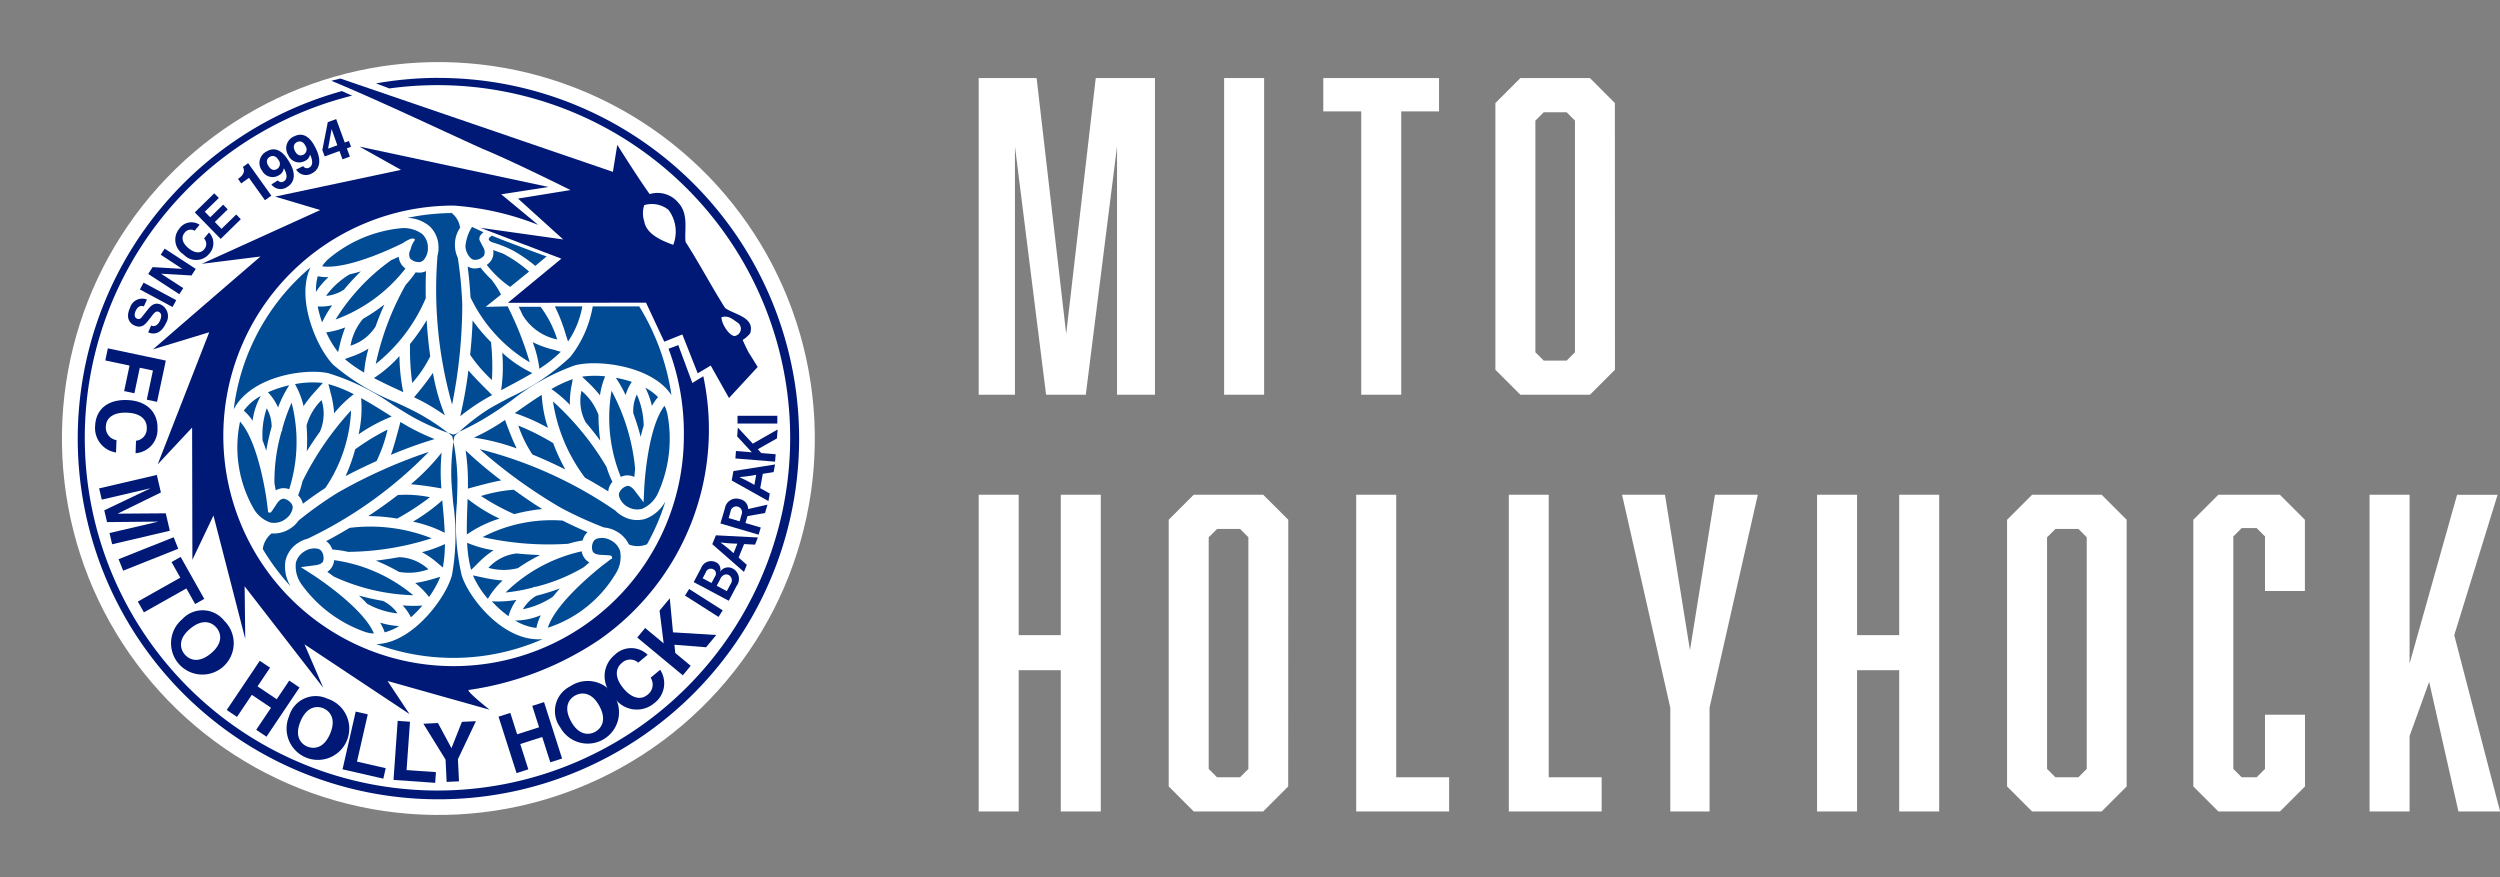 <svg xmlns="http://www.w3.org/2000/svg" width="113.996" height="40" viewBox="0 0 113.996 40">
  <rect x="0" y="0" width="113.996" height="40" fill="#808080" stroke="none"/>
  <g id="logo_header_sp" transform="translate(-17.859 -9)">
    <g id="组_15" data-name="组 15" transform="translate(17.859 9)">
      <ellipse id="椭圆_1" data-name="椭圆 1" cx="17.173" cy="17.173" rx="17.173" ry="17.173" transform="matrix(0.983, -0.181, 0.181, 0.983, 0, 6.223)" fill="#fff"/>
      <g id="组_14" data-name="组 14" transform="translate(0.402 0.402)">
        <ellipse id="椭圆_2" data-name="椭圆 2" cx="16.311" cy="16.311" rx="16.311" ry="16.311" transform="translate(0 7.432) rotate(-13.168)" fill="#fff"/>
        <g id="组_13" data-name="组 13" transform="translate(3.148 3.148)">
          <g id="组_2" data-name="组 2" transform="translate(7.11 6.138)">
            <path id="路径_1" data-name="路径 1" d="M125.37,279.7c.061.126.121.249.179.378a2.4,2.4,0,0,0,1.576,1.112,4.878,4.878,0,0,0-.76-1.49Z" transform="translate(-112.377 -275.399)" fill="#004b93"/>
            <path id="路径_2" data-name="路径 2" d="M117.361,274.567l.7-.561a4.141,4.141,0,0,0-.442-.691,4.433,4.433,0,0,1-.493-.538,1.119,1.119,0,0,1-.245.04.609.609,0,0,1-.341-.094c.046.353.1.861.13,1.41a6.893,6.893,0,0,0,2.7,2.961,14.7,14.7,0,0,0-1.007-2.549Z" transform="translate(-105.876 -270.263)" fill="#004b93"/>
            <path id="路径_3" data-name="路径 3" d="M120.9,271.572l.865-.7a6.215,6.215,0,0,0-1.192-.821c-.175-.06-.327-.116-.448-.162a.657.657,0,0,1-.072.451.691.691,0,0,1-.22.225A4.83,4.83,0,0,0,120.9,271.572Z" transform="translate(-108.299 -268.177)" fill="#004b93"/>
            <path id="路径_4" data-name="路径 4" d="M120.341,267.413c-.229.137-.159.236.025.307a5.087,5.087,0,0,1,.989.4,6.939,6.939,0,0,1,.964.671l.515-.431C122.757,268.34,120.81,267.615,120.341,267.413Z" transform="translate(-108.569 -266.355)" fill="#004b93"/>
            <path id="路径_5" data-name="路径 5" d="M118.815,326.341a6.137,6.137,0,0,1-.941-.145l-.249-.052-.163-.034a4.264,4.264,0,0,0,.679,1.067l.1-.16A3.676,3.676,0,0,1,118.815,326.341Z" transform="translate(-106.556 -309.56)" fill="#004b93"/>
            <path id="路径_6" data-name="路径 6" d="M124.752,333.23a2.369,2.369,0,0,0,.97.337,2.167,2.167,0,0,1,.2-.579A3.123,3.123,0,0,1,124.752,333.23Z" transform="translate(-111.922 -314.622)" fill="#004b93"/>
            <path id="路径_7" data-name="路径 7" d="M121.844,330.338a5.234,5.234,0,0,1-1.011.07l-.113-.006a5.1,5.1,0,0,0,.758.677l.039-.117A2.363,2.363,0,0,1,121.844,330.338Z" transform="translate(-108.954 -312.672)" fill="#004b93"/>
            <path id="路径_8" data-name="路径 8" d="M116.888,321.461l.013-.013a4.394,4.394,0,0,1,.761-.639,5.1,5.1,0,0,1-1.157-.322l-.046-.022a5.775,5.775,0,0,0,.181,1.238l.126-.122Z" transform="translate(-105.818 -305.405)" fill="#004b93"/>
            <path id="路径_9" data-name="路径 9" d="M99.223,296.317l-.191-.12c-.369-.232-.783-.492-1.2-.722,0,.009,0,.016,0,.016a5.388,5.388,0,0,1-.118,1.636A7.387,7.387,0,0,1,99.223,296.317Z" transform="translate(-92.023 -287.01)" fill="#004b93"/>
            <path id="路径_10" data-name="路径 10" d="M133.233,319.724a.8.8,0,0,0-.577-.064.288.288,0,0,0-.172.121.547.547,0,0,0-.042.467c.054.094.181.147.376.156.488.024.488.024.5.1l.01.074-.057.019-.317.241c-.022.017-2.174,1.663-2.559,2.889a5.628,5.628,0,0,0,3.088-2.457,1.422,1.422,0,0,0,.206-1.049A.859.859,0,0,0,133.233,319.724Z" transform="translate(-116.075 -304.791)" fill="#004b93"/>
            <path id="路径_11" data-name="路径 11" d="M141.235,322.92l.014,0,.012-.009Z" transform="translate(-124.055 -307.201)" fill="#004b93"/>
            <path id="路径_12" data-name="路径 12" d="M144.354,320.428c0-.011-.01-.022-.016-.032l-.022-.01Z" transform="translate(-126.323 -305.346)" fill="#004b93"/>
            <path id="路径_13" data-name="路径 13" d="M147.512,320.348l-.036.01-.017.032Z" transform="translate(-128.636 -305.318)" fill="#004b93"/>
            <path id="路径_14" data-name="路径 14" d="M126.183,307.477a1.321,1.321,0,0,1-1.033-.127,1.267,1.267,0,0,1-.325-.248l-.057-.039a19.232,19.232,0,0,0-6.133-2.765,23.323,23.323,0,0,0,3.7,2.672,17.6,17.6,0,0,0,1.972.9,1.315,1.315,0,0,1,.5.141,1.365,1.365,0,0,1,.633.633,1.112,1.112,0,0,0,.824-.01,10.005,10.005,0,0,0,.838-1.957A1.718,1.718,0,0,1,126.183,307.477Z" transform="translate(-107.421 -293.504)" fill="#004b93"/>
            <path id="路径_15" data-name="路径 15" d="M117.892,313.788a7.368,7.368,0,0,1-1.455-.9l-.008.225c-.016.436-.035.924-.026,1.4l.012-.01A5.372,5.372,0,0,1,117.892,313.788Z" transform="translate(-105.775 -299.828)" fill="#004b93"/>
            <path id="路径_16" data-name="路径 16" d="M118.855,311.583a10.527,10.527,0,0,0,1.516.827,7.7,7.7,0,0,1,1.277-.231c-.4-.249-.851-.555-1.3-.882A6.65,6.65,0,0,0,118.855,311.583Z" transform="translate(-107.582 -298.654)" fill="#004b93"/>
            <path id="路径_17" data-name="路径 17" d="M116.3,305.8c0,.136,0,.284,0,.458l.021-.005.045-.012c.51-.14,1.035-.28,1.45-.356a19.231,19.231,0,0,1-1.621-1.366A10.057,10.057,0,0,1,116.3,305.8Z" transform="translate(-105.623 -293.667)" fill="#004b93"/>
            <path id="路径_18" data-name="路径 18" d="M96.22,325.082a7.152,7.152,0,0,0-3.609-1.6.746.746,0,0,1-.065.25.719.719,0,0,1-.245.283c.1.071.2.142.3.216A9.3,9.3,0,0,0,96.22,325.082Z" transform="translate(-88.036 -307.627)" fill="#004b93"/>
            <path id="路径_19" data-name="路径 19" d="M101.427,334.266a2.356,2.356,0,0,1,.209.443,2.442,2.442,0,0,0,.656-.286A3.515,3.515,0,0,1,101.427,334.266Z" transform="translate(-94.754 -315.563)" fill="#004b93"/>
            <path id="路径_20" data-name="路径 20" d="M98.866,329.829a10.915,10.915,0,0,1-1.1-.247c.133.126.258.25.371.372a3.586,3.586,0,0,0,1.389.442A1.729,1.729,0,0,0,98.866,329.829Z" transform="translate(-92.06 -312.115)" fill="#004b93"/>
            <path id="路径_21" data-name="路径 21" d="M92.286,318.445a1.173,1.173,0,0,1,.094.187,4.806,4.806,0,0,1,.717.107,12.709,12.709,0,0,0,3.81-.62,7.646,7.646,0,0,0-3.742-.474c-.364.22-.723.422-1.07.607A.664.664,0,0,1,92.286,318.445Z" transform="translate(-87.884 -303.263)" fill="#004b93"/>
            <path id="路径_22" data-name="路径 22" d="M108.418,326.413a6.226,6.226,0,0,1-.927.22,3.646,3.646,0,0,1,.623.628l.007.008a4.406,4.406,0,0,0,.513-.919Z" transform="translate(-99.217 -309.736)" fill="#004b93"/>
            <path id="路径_23" data-name="路径 23" d="M106.208,331.292a5.611,5.611,0,0,1-.9-.007,2.293,2.293,0,0,1,.377.543A5.123,5.123,0,0,0,106.208,331.292Z" transform="translate(-97.608 -313.369)" fill="#004b93"/>
            <path id="路径_24" data-name="路径 24" d="M100.7,313.232a11.371,11.371,0,0,0,1.492-.974,5.508,5.508,0,0,0-1.465-.1c-.414.322-.866.644-1.345.96A8.592,8.592,0,0,1,100.7,313.232Z" transform="translate(-93.248 -299.274)" fill="#004b93"/>
            <path id="路径_25" data-name="路径 25" d="M101.743,323.626a2.574,2.574,0,0,0,1.343-.119,2.068,2.068,0,0,0-1.332-.552c-.354.064-.72.119-1.063.158A8.209,8.209,0,0,1,101.743,323.626Z" transform="translate(-94.212 -307.237)" fill="#004b93"/>
            <path id="路径_26" data-name="路径 26" d="M119.13,317.217a13.7,13.7,0,0,0,3.9.306,4.657,4.657,0,0,1,.659-.15,1.17,1.17,0,0,1,.078-.193.659.659,0,0,1,.149-.186c-.3-.129-.711-.311-1.136-.528A6.831,6.831,0,0,0,119.13,317.217Z" transform="translate(-107.784 -302.415)" fill="#004b93"/>
            <path id="路径_27" data-name="路径 27" d="M134,299.718a4.75,4.75,0,0,1-.265-.674,12.718,12.718,0,0,0-2.443-2.99,7.647,7.647,0,0,0,1.461,3.478c.372.206.727.415,1.061.623a.655.655,0,0,1,.072-.263A1.13,1.13,0,0,1,134,299.718Z" transform="translate(-116.737 -287.437)" fill="#004b93"/>
            <path id="路径_28" data-name="路径 28" d="M145.153,295.7a10.743,10.743,0,0,1,.335,1.075c.043-.178.088-.349.137-.508a3.594,3.594,0,0,0-.312-1.424A1.733,1.733,0,0,0,145.153,295.7Z" transform="translate(-126.935 -286.542)" fill="#004b93"/>
            <path id="路径_29" data-name="路径 29" d="M121.481,322.982a8.214,8.214,0,0,1,1.008-.595c-.345-.012-.714-.037-1.072-.073a2.064,2.064,0,0,0-1.284.656A2.577,2.577,0,0,0,121.481,322.982Z" transform="translate(-108.522 -306.766)" fill="#004b93"/>
            <path id="路径_30" data-name="路径 30" d="M142.6,292.757a2.276,2.276,0,0,1,.282-.6,5.11,5.11,0,0,0-.728-.187A5.723,5.723,0,0,1,142.6,292.757Z" transform="translate(-124.734 -284.432)" fill="#004b93"/>
            <path id="路径_31" data-name="路径 31" d="M136.313,291.663l.162.155a6.233,6.233,0,0,1,.654.693,3.691,3.691,0,0,1,.232-.854l0-.01A4.408,4.408,0,0,0,136.313,291.663Z" transform="translate(-120.432 -284.176)" fill="#004b93"/>
            <path id="路径_32" data-name="路径 32" d="M141.758,298.08a.722.722,0,0,1,.368.07c.011-.122.023-.244.037-.367a9.288,9.288,0,0,0-1.075-3.559,7.145,7.145,0,0,0,.421,3.924A.731.731,0,0,1,141.758,298.08Z" transform="translate(-123.862 -286.09)" fill="#004b93"/>
            <path id="路径_33" data-name="路径 33" d="M147.242,293.68a3.484,3.484,0,0,1,.3.828,2.341,2.341,0,0,1,.28-.4A2.45,2.45,0,0,0,147.242,293.68Z" transform="translate(-128.476 -285.689)" fill="#004b93"/>
            <path id="路径_34" data-name="路径 34" d="M124.69,295.751a8.611,8.611,0,0,1,1.513.673,5.763,5.763,0,0,1-.284-1.507c-.384.242-.763.507-1.1.744Z" transform="translate(-111.877 -286.6)" fill="#004b93"/>
            <path id="路径_35" data-name="路径 35" d="M143.053,301.409a.859.859,0,0,0,.665.094,1.421,1.421,0,0,0,.747-.765,6.019,6.019,0,0,0,.4-3.59h0l-.025-.087a1.467,1.467,0,0,0-.1-.255c-.789,1.017-.923,3.713-.924,3.741l-.019.413-.011.248-.151-.2-.251-.328c-.119-.156-.234-.23-.342-.222a.548.548,0,0,0-.361.3.287.287,0,0,0,0,.21A.8.8,0,0,0,143.053,301.409Z" transform="translate(-125.099 -287.99)" fill="#004b93"/>
            <path id="路径_36" data-name="路径 36" d="M119.048,299.246c-.141.1-.264.177-.378.249a9.353,9.353,0,0,1-1.04.558,9.693,9.693,0,0,1,1.949.493C119.333,300.039,119.106,299.41,119.048,299.246Z" transform="translate(-106.68 -289.786)" fill="#004b93"/>
            <path id="路径_37" data-name="路径 37" d="M126.657,322.192a.74.74,0,0,1-.085-.243,7.149,7.149,0,0,0-3.469,1.878,8.137,8.137,0,0,0,1.249-.228c.016-.008.076-.039.077-.038l.008.015a8.039,8.039,0,0,0,2.235-.906c.084-.074.169-.145.252-.214A.719.719,0,0,1,126.657,322.192Z" transform="translate(-110.709 -306.497)" fill="#004b93"/>
            <path id="路径_38" data-name="路径 38" d="M136.859,295.307a2.576,2.576,0,0,0-.775-1.1,2.064,2.064,0,0,0,.188,1.43c.233.275.463.565.668.842A8.316,8.316,0,0,1,136.859,295.307Z" transform="translate(-120.229 -286.073)" fill="#004b93"/>
            <path id="路径_39" data-name="路径 39" d="M126.7,328.7a1.732,1.732,0,0,0-.613.614,3.808,3.808,0,0,0,1.367-.571c.1-.123.205-.248.32-.376A10.754,10.754,0,0,1,126.7,328.7Z" transform="translate(-112.905 -311.221)" fill="#004b93"/>
            <path id="路径_40" data-name="路径 40" d="M131.946,292.443l.014-.08.028-.168h0a5.875,5.875,0,0,0-.971.453,5.544,5.544,0,0,1,.844.722A3.868,3.868,0,0,1,131.946,292.443Z" transform="translate(-116.534 -284.596)" fill="#004b93"/>
            <path id="路径_41" data-name="路径 41" d="M108.65,321.063a3.865,3.865,0,0,1,.76.537l.062.051.131.109h0a5.956,5.956,0,0,0,.094-1.068A5.509,5.509,0,0,1,108.65,321.063Z" transform="translate(-100.07 -305.572)" fill="#004b93"/>
            <path id="路径_42" data-name="路径 42" d="M126.89,301.006a11.407,11.407,0,0,0-1.59-.8,5.544,5.544,0,0,0,.645,1.32c.486.2.991.427,1.5.684A8.632,8.632,0,0,1,126.89,301.006Z" transform="translate(-112.326 -290.489)" fill="#004b93"/>
            <path id="路径_43" data-name="路径 43" d="M107.531,265.068a1.286,1.286,0,0,1-.053.406l0,.069a19.226,19.226,0,0,0,.672,6.693,23.332,23.332,0,0,0,.464-4.539,17.792,17.792,0,0,0-.206-2.158,1.307,1.307,0,0,1-.126-.5,1.365,1.365,0,0,1,.232-.865,1.027,1.027,0,0,0-.381-.669,10.183,10.183,0,0,0-2.026.221,1.644,1.644,0,0,1,1.023.385A1.322,1.322,0,0,1,107.531,265.068Z" transform="translate(-98.195 -263.478)" fill="#004b93"/>
            <path id="路径_44" data-name="路径 44" d="M115.244,265.929c-.007.009-.013.019-.02.029s0,.017,0,.025Z" transform="translate(-104.909 -265.263)" fill="#004b93"/>
            <path id="路径_45" data-name="路径 45" d="M113.68,263.4l.026.026h.037Z" transform="translate(-103.773 -263.404)" fill="#004b93"/>
            <path id="路径_46" data-name="路径 46" d="M103.347,271.628l.006,0,0,0Z" transform="translate(-96.167 -269.454)" fill="#004b93"/>
            <path id="路径_47" data-name="路径 47" d="M93.73,273.921a7.148,7.148,0,0,0,3.188-2.327.734.734,0,0,1-.183-.181.721.721,0,0,1-.124-.354c-.111.051-.223.1-.337.151A9.293,9.293,0,0,0,93.73,273.921Z" transform="translate(-89.088 -269.039)" fill="#004b93"/>
            <path id="路径_48" data-name="路径 48" d="M96.879,279.956a2.579,2.579,0,0,0-.569,1.223,2.066,2.066,0,0,0,1.144-.878c.121-.339.258-.683.4-1A8.228,8.228,0,0,1,96.879,279.956Z" transform="translate(-90.987 -275.105)" fill="#004b93"/>
            <path id="路径_49" data-name="路径 49" d="M98.421,281.769l.012-.007.007-.007Z" transform="translate(-92.541 -276.912)" fill="#004b93"/>
            <path id="路径_50" data-name="路径 50" d="M100.639,283.064l0,.006,0,.01Z" transform="translate(-94.168 -277.875)" fill="#004b93"/>
            <path id="路径_51" data-name="路径 51" d="M92.082,274.7a1.728,1.728,0,0,0,.822-.29,10.884,10.884,0,0,1,.763-.828c-.176.053-.346.1-.507.135A3.6,3.6,0,0,0,92.082,274.7Z" transform="translate(-87.875 -270.896)" fill="#004b93"/>
            <path id="路径_52" data-name="路径 52" d="M95.177,276.7l-.009.005-.01.011Z" transform="translate(-90.14 -273.19)" fill="#004b93"/>
            <path id="路径_53" data-name="路径 53" d="M96.115,274.085l.013,0,.008,0Z" transform="translate(-90.844 -271.26)" fill="#004b93"/>
            <path id="路径_54" data-name="路径 54" d="M123.755,288.56l-.015-.006a5.4,5.4,0,0,1-1.358-.92,7.378,7.378,0,0,1-.051,1.709l.2-.106C122.916,289.033,123.348,288.805,123.755,288.56Z" transform="translate(-110.14 -281.239)" fill="#004b93"/>
            <path id="路径_55" data-name="路径 55" d="M90.91,274.461a2.33,2.33,0,0,1-.488-.043,2.451,2.451,0,0,0-.081.714A3.507,3.507,0,0,1,90.91,274.461Z" transform="translate(-86.593 -271.511)" fill="#004b93"/>
            <path id="路径_56" data-name="路径 56" d="M108.439,313.133a8.626,8.626,0,0,1-1.339.974,5.769,5.769,0,0,1,1.448.508c-.018-.454-.059-.914-.1-1.325Z" transform="translate(-98.929 -300.008)" fill="#004b93"/>
            <path id="路径_57" data-name="路径 57" d="M102.961,273.534a.655.655,0,0,1-.264.069,1.167,1.167,0,0,1-.208-.013,4.751,4.751,0,0,1-.452.568,12.717,12.717,0,0,0-1.368,3.611,7.646,7.646,0,0,0,2.281-3C102.943,274.339,102.947,273.927,102.961,273.534Z" transform="translate(-94.196 -270.86)" fill="#004b93"/>
            <path id="路径_58" data-name="路径 58" d="M109.317,278.16a.051.051,0,0,0,0,.009v.013Z" transform="translate(-100.559 -274.265)" fill="#004b93"/>
            <path id="路径_59" data-name="路径 59" d="M105.834,275.895l0-.006,0,0Z" transform="translate(-97.997 -272.592)" fill="#004b93"/>
            <path id="路径_60" data-name="路径 60" d="M106.519,286.068l.019-.024c0-.009,0-.02,0-.029Z" transform="translate(-98.502 -280.048)" fill="#004b93"/>
            <path id="路径_61" data-name="路径 61" d="M107.339,282.018a8.653,8.653,0,0,1-.759,1.084,11.29,11.29,0,0,0,.1,1.779,5.539,5.539,0,0,0,.821-1.218C107.426,283.143,107.373,282.591,107.339,282.018Z" transform="translate(-98.543 -277.105)" fill="#004b93"/>
            <path id="路径_62" data-name="路径 62" d="M108.691,293.062a9.7,9.7,0,0,1-.547-1.935,14.035,14.035,0,0,1-.86,1.11c.154.074.285.14.4.2A9.216,9.216,0,0,1,108.691,293.062Z" transform="translate(-99.064 -283.81)" fill="#004b93"/>
            <path id="路径_63" data-name="路径 63" d="M95.566,287.311l-.076.028-.16.059h0a5.906,5.906,0,0,0,.879.616,5.475,5.475,0,0,1,.2-1.093A3.879,3.879,0,0,1,95.566,287.311Z" transform="translate(-90.266 -280.714)" fill="#004b93"/>
            <path id="路径_64" data-name="路径 64" d="M92.977,283.256a3.678,3.678,0,0,1-.856.226h-.01a4.412,4.412,0,0,0,.539.9l.054-.218A6.232,6.232,0,0,1,92.977,283.256Z" transform="translate(-87.896 -278.016)" fill="#004b93"/>
            <path id="路径_65" data-name="路径 65" d="M101.695,289.864a8.583,8.583,0,0,1-.174-1.647,5.773,5.773,0,0,1-1.164,1c.4.212.821.406,1.2.58Z" transform="translate(-93.966 -281.668)" fill="#004b93"/>
            <path id="路径_66" data-name="路径 66" d="M90.643,279.485a5.1,5.1,0,0,0,.2.724,5.7,5.7,0,0,1,.457-.779A2.285,2.285,0,0,1,90.643,279.485Z" transform="translate(-86.816 -275.2)" fill="#004b93"/>
            <path id="路径_67" data-name="路径 67" d="M88.012,309.464l0,0a.052.052,0,0,0,0-.008Z" transform="translate(-84.879 -297.298)" fill="#004b93"/>
            <path id="路径_68" data-name="路径 68" d="M87.462,300.834a4.669,4.669,0,0,1-.2.646,1.182,1.182,0,0,1,.128.164.67.67,0,0,1,.087.221c.264-.2.625-.46,1.025-.72a6.832,6.832,0,0,0,1.174-3.536A13.712,13.712,0,0,0,87.462,300.834Z" transform="translate(-84.327 -288.582)" fill="#004b93"/>
            <path id="路径_69" data-name="路径 69" d="M88.727,298.155c.183-.293.389-.6.6-.893a2.065,2.065,0,0,0,.074-1.44,2.579,2.579,0,0,0-.685,1.163A8.211,8.211,0,0,1,88.727,298.155Z" transform="translate(-85.398 -287.266)" fill="#004b93"/>
            <path id="路径_70" data-name="路径 70" d="M81.277,297.229a3.8,3.8,0,0,0-.189,1.469c.057.146.113.3.166.467a10.762,10.762,0,0,1,.248-1.1A1.731,1.731,0,0,0,81.277,297.229Z" transform="translate(-79.774 -288.301)" fill="#004b93"/>
            <path id="路径_71" data-name="路径 71" d="M103.705,299.666c-.134.511-.275,1.035-.416,1.434a19.1,19.1,0,0,1,1.994-.72,10.161,10.161,0,0,1-1.165-.548c-.118-.066-.246-.141-.395-.231l-.006.021Z" transform="translate(-96.124 -290.047)" fill="#004b93"/>
            <path id="路径_72" data-name="路径 72" d="M106.732,306.345c.562.04,1.221.158,1.392.19-.012-.171-.021-.318-.026-.452a9.385,9.385,0,0,1,.037-1.18A9.677,9.677,0,0,1,106.732,306.345Z" transform="translate(-98.658 -293.951)" fill="#004b93"/>
            <path id="路径_73" data-name="路径 73" d="M77.875,295.771a2.15,2.15,0,0,1,.4.461,3.138,3.138,0,0,1,.374-1.132A2.366,2.366,0,0,0,77.875,295.771Z" transform="translate(-77.418 -286.734)" fill="#004b93"/>
            <path id="路径_74" data-name="路径 74" d="M92.541,293.228l.042.165,0,.018a4.415,4.415,0,0,1,.173.979,5.072,5.072,0,0,1,.858-.841l.042-.029a5.786,5.786,0,0,0-1.162-.462Z" transform="translate(-88.181 -285.231)" fill="#004b93"/>
            <path id="路径_75" data-name="路径 75" d="M82.137,293.677a2.352,2.352,0,0,1,.377.6,5.2,5.2,0,0,1,.445-.911l.061-.1a5.127,5.127,0,0,0-.965.318Z" transform="translate(-80.495 -285.385)" fill="#004b93"/>
            <path id="路径_76" data-name="路径 76" d="M86.724,292.838l.088.169a3.7,3.7,0,0,1,.3.833,6.125,6.125,0,0,1,.6-.742l.169-.19.11-.124A4.274,4.274,0,0,0,86.724,292.838Z" transform="translate(-83.931 -285.011)" fill="#004b93"/>
            <path id="路径_77" data-name="路径 77" d="M83.929,296.263a8.151,8.151,0,0,0-.427,1.2c0,.018,0,.085-.005.085h-.018a8.03,8.03,0,0,0-.333,2.389c.021.11.041.218.059.325a.721.721,0,0,1,.361-.1.747.747,0,0,1,.253.048A7.15,7.15,0,0,0,83.929,296.263Z" transform="translate(-81.292 -287.59)" fill="#004b93"/>
            <path id="路径_78" data-name="路径 78" d="M83.165,309.809v0Z" transform="translate(-81.311 -297.554)" fill="#004b93"/>
            <path id="路径_79" data-name="路径 79" d="M95.887,301.821a7.659,7.659,0,0,1-.438,1.222c.415-.221.906-.459,1.415-.688a6.627,6.627,0,0,0,.5-1.433A10.5,10.5,0,0,0,95.887,301.821Z" transform="translate(-90.353 -291.02)" fill="#004b93"/>
            <path id="路径_80" data-name="路径 80" d="M116.31,292.038c.116-.069.245-.142.4-.226l-.015-.015-.033-.033c-.376-.372-.76-.756-1.034-1.078a19.212,19.212,0,0,1-.373,2.087A10.18,10.18,0,0,1,116.31,292.038Z" transform="translate(-104.93 -283.485)" fill="#004b93"/>
            <path id="路径_81" data-name="路径 81" d="M117.928,283.048a7.664,7.664,0,0,1-.839-.99c-.016.47-.055,1.014-.112,1.569a6.689,6.689,0,0,0,.993,1.148A10.532,10.532,0,0,0,117.928,283.048Z" transform="translate(-106.199 -277.135)" fill="#004b93"/>
            <path id="路径_82" data-name="路径 82" d="M120.568,285.7l0,.029.022.023Z" transform="translate(-108.843 -279.815)" fill="#004b93"/>
            <path id="路径_83" data-name="路径 83" d="M90.011,325.264l.088.021a1.381,1.381,0,0,0,.273.038c-.486-1.192-2.754-2.656-2.777-2.671l-.348-.223-.209-.134.246-.032.41-.053c.195-.025.316-.088.363-.186a.544.544,0,0,0-.079-.462.287.287,0,0,0-.18-.107.8.8,0,0,0-.571.11.857.857,0,0,0-.414.529,1.422,1.422,0,0,0,.289,1.029,6.029,6.029,0,0,0,2.909,2.141Z" transform="translate(-83.982 -306.123)" fill="#004b93"/>
            <path id="路径_84" data-name="路径 84" d="M82.188,309.723a1.321,1.321,0,0,1,.626-.831,1.282,1.282,0,0,1,.378-.157l.062-.03a19.219,19.219,0,0,0,5.461-3.929,23.378,23.378,0,0,0-4.163,1.868,17.658,17.658,0,0,0-1.767,1.258,1.313,1.313,0,0,1-.37.359,1.364,1.364,0,0,1-.865.231,1.1,1.1,0,0,0-.4.71,10.175,10.175,0,0,0,1.268,1.7A1.711,1.711,0,0,1,82.188,309.723Z" transform="translate(-79.828 -293.857)" fill="#004b93"/>
            <path id="路径_85" data-name="路径 85" d="M78.845,304a.8.8,0,0,0,.345-.468.286.286,0,0,0-.019-.209.544.544,0,0,0-.383-.269c-.108,0-.217.083-.324.248-.26.4-.26.4-.325.385l-.065-.019V303.6c-.006-.049-.051-.4-.051-.4,0-.028-.352-2.713-1.222-3.66a5.629,5.629,0,0,0,.583,3.9,1.422,1.422,0,0,0,.8.7A.859.859,0,0,0,78.845,304Z" transform="translate(-76.515 -290.002)" fill="#004b93"/>
            <path id="路径_86" data-name="路径 86" d="M91.573,267.65a1.434,1.434,0,0,0-.169.217c1.276.175,3.677-1.057,3.7-1.07a1.435,1.435,0,0,1,.367-.19c.112-.014.223,0,.125.115a1.128,1.128,0,0,0-.159.381.431.431,0,0,0-.021.407.546.546,0,0,0,.439.163.287.287,0,0,0,.183-.1.8.8,0,0,0,.19-.549.858.858,0,0,0-.252-.623,1.421,1.421,0,0,0-1.036-.264,6.027,6.027,0,0,0-3.309,1.449l0,0Z" transform="translate(-87.376 -265.412)" fill="#004b93"/>
            <path id="路径_87" data-name="路径 87" d="M117.5,283.922a10.289,10.289,0,0,1,2.876-1.6c1-.279,3.419-.012,4.353,1.258.023.029.046.06.067.093a10.7,10.7,0,0,0-1.47-4.045h-2.119a5.121,5.121,0,0,1-1.025,2.309,10.292,10.292,0,0,1-2.734,1.834c-.356.188-.692.366-.989.542a9.868,9.868,0,0,0-1.336,1.029,11.749,11.749,0,0,0,1.443-.785C116.863,284.373,117.174,284.154,117.5,283.922Z" transform="translate(-104.839 -275.346)" fill="#004b93"/>
            <path id="路径_88" data-name="路径 88" d="M83.527,279.051A10.282,10.282,0,0,1,80.7,277.36c-.743-.729-1.72-2.954-1.087-4.4.008-.02.016-.04.026-.061-.213.181-.419.369-.617.566a10.069,10.069,0,0,0-2.881,5.9c.821-1.538,3.3-1.869,4.311-1.642a10.3,10.3,0,0,1,2.955,1.451c.341.214.663.417.964.585a10.8,10.8,0,0,0,1.544.686,10,10,0,0,0-1.374-.9C84.237,279.381,83.892,279.22,83.527,279.051Z" transform="translate(-76.143 -270.394)" fill="#004b93"/>
            <path id="路径_89" data-name="路径 89" d="M104.672,309.113a10.285,10.285,0,0,1-.221-3.285c.015-.4.029-.783.025-1.127a10.856,10.856,0,0,0-.179-1.686,10.008,10.008,0,0,0-.1,1.659c.014.344.048.723.083,1.124a10.294,10.294,0,0,1-.051,3.291c-.26,1.008-1.7,2.967-3.266,3.141a1.306,1.306,0,0,1-.183.014,10.124,10.124,0,0,0,7.581-.227C106.573,312.168,104.988,310.125,104.672,309.113Z" transform="translate(-94.278 -292.561)" fill="#004b93"/>
            <path id="路径_90" data-name="路径 90" d="M113.441,301.518a.287.287,0,0,1,.064-.092c.046-.046.092-.081.177-.152-.074.042-.14.088-.142.088l-.113.043-.03.006h0c-.023-.011-.063-.024-.136-.048l-.1-.035.095.076.089.073.015.023h0c0,.025.011.064.026.136,0,0,.007.037.019.1.009-.064.015-.1.015-.1Z" transform="translate(-103.391 -291.28)" fill="#004b93"/>
            <path id="路径_91" data-name="路径 91" d="M116.166,266.783a.8.8,0,0,0,.233.532.285.285,0,0,0,.191.088.545.545,0,0,0,.425-.2.431.431,0,0,0-.053-.4c-.215-.419-.157-.3-.157-.408s.182-.251.182-.251l-.521-.244A1.937,1.937,0,0,0,116.166,266.783Z" transform="translate(-105.602 -265.241)" fill="#004b93"/>
            <path id="路径_92" data-name="路径 92" d="M132.149,281.073l.052.157a4.1,4.1,0,0,0,.651-1.6H131.6a7.745,7.745,0,0,1,.473,1.2Z" transform="translate(-116.959 -275.346)" fill="#004b93"/>
            <path id="路径_93" data-name="路径 93" d="M128.731,286.134l-.018,0a4.407,4.407,0,0,1-.934-.34,5.065,5.065,0,0,1,.3,1.164l0,.051a5.781,5.781,0,0,0,.981-.775l-.169-.048Z" transform="translate(-114.15 -279.881)" fill="#004b93"/>
          </g>
          <g id="组_12" data-name="组 12">
            <g id="组_10" data-name="组 10" transform="translate(0.788 0.032)">
              <g id="组_8" data-name="组 8" transform="translate(0 1.849)">
                <g id="组_7" data-name="组 7">
                  <g id="组_5" data-name="组 5">
                    <g id="组_3" data-name="组 3" transform="translate(1.496)">
                      <path id="路径_94" data-name="路径 94" d="M58.157,278.838c.087.037.269.068.4-.212.07-.152.11-.338-.052-.412-.12-.055-.205.046-.318.192l-.114.147c-.171.222-.337.436-.675.282-.172-.078-.431-.309-.2-.807a.574.574,0,0,1,.771-.373l-.141.309c-.072-.023-.247-.072-.375.209-.056.122-.077.288.062.352.12.055.191-.032.235-.09l.263-.333c.148-.186.321-.34.6-.214a.593.593,0,0,1,.226.836c-.257.561-.624.51-.814.423Z" transform="translate(-57.102 -269.425)" fill="#001976"/>
                      <path id="路径_95" data-name="路径 95" d="M60.825,275.647l-.168.311-1.489-.8.168-.311Z" transform="translate(-58.623 -267.39)" fill="#001976"/>
                      <path id="路径_96" data-name="路径 96" d="M61.166,269.263l.18-.277,1.418.923-.193.3-1.388-.08,0,0,1.011.658-.18.276-1.418-.923.2-.312,1.354.08,0,0Z" transform="translate(-59.672 -263.079)" fill="#001976"/>
                      <path id="路径_97" data-name="路径 97" d="M66.155,264.82a.344.344,0,0,0-.463.1c-.108.131-.18.4.189.7.234.193.521.274.711.044a.361.361,0,0,0-.007-.491l.225-.272a.7.7,0,0,1,.013.964.77.77,0,0,1-1.176.03.781.781,0,0,1-.193-1.167.672.672,0,0,1,.926-.182Z" transform="translate(-63.114 -259.729)" fill="#001976"/>
                      <path id="路径_98" data-name="路径 98" d="M69.746,259.633l-.642.627.249.254.589-.576.209.214-.589.576.306.313.67-.655.21.214-.918.9-1.182-1.209.889-.869Z" transform="translate(-65.601 -256.037)" fill="#001976"/>
                      <path id="路径_99" data-name="路径 99" d="M76.117,254.935l.042-.03c.282-.2.252-.4.18-.516l.24-.172,1.058,1.481-.292.209-.729-1.02-.353.252Z" transform="translate(-71.098 -252.208)" fill="#001976"/>
                      <path id="路径_100" data-name="路径 100" d="M80.663,253.236l0,0a.194.194,0,0,0,.273.045c.127-.077.19-.261,0-.59l-.007,0a.4.4,0,0,1-.217.31.539.539,0,0,1-.767-.2.584.584,0,0,1,.2-.881c.541-.325.9.252,1.033.472.363.6.2.972-.086,1.142a.522.522,0,0,1-.726-.111Zm-.037-.52a.271.271,0,0,0,.069-.4c-.107-.178-.25-.242-.409-.147-.079.048-.2.173-.063.4S80.509,252.787,80.626,252.717Z" transform="translate(-73.825 -250.444)" fill="#001976"/>
                      <path id="路径_101" data-name="路径 101" d="M85.239,250.736v0a.2.2,0,0,0,.268.07c.134-.065.213-.243.049-.589l-.007,0a.4.4,0,0,1-.245.29.54.54,0,0,1-.745-.272.584.584,0,0,1,.274-.86c.568-.275.874.333.986.564.308.635.107.986-.189,1.13a.523.523,0,0,1-.713-.177Zm.01-.521a.271.271,0,0,0,.1-.39c-.091-.187-.228-.263-.394-.183-.083.04-.213.154-.1.39S85.127,250.274,85.249,250.215Z" transform="translate(-77.248 -248.592)" fill="#001976"/>
                      <path id="路径_102" data-name="路径 102" d="M91.993,247.867l-.19.069.138.378-.337.123-.138-.378-.674.246-.107-.291.249-1.271.383-.14.391,1.07.19-.07Zm-.624-.07c-.151-.414-.242-.684-.261-.737l0,0-.161.891Z" transform="translate(-81.821 -246.604)" fill="#001976"/>
                    </g>
                    <g id="组_4" data-name="组 4" transform="translate(0 10.453)">
                      <path id="路径_103" data-name="路径 103" d="M53.19,288.139l.117-.552,2.643.559-.4,1.881-.468-.1.281-1.329-.6-.126-.246,1.163-.467-.1.246-1.163Z" transform="translate(-52.727 -287.587)" fill="#001976"/>
                      <path id="路径_104" data-name="路径 104" d="M53.3,298.357a.549.549,0,0,0,.489-.58c.01-.271-.155-.676-.919-.7-.485-.018-.929.157-.946.635a.577.577,0,0,0,.485.617l-.021.564a1.125,1.125,0,0,1-.953-1.21c.027-.718.531-1.215,1.464-1.181s1.4.6,1.379,1.294a1.074,1.074,0,0,1-1,1.129Z" transform="translate(-51.435 -294.144)" fill="#001976"/>
                      <path id="路径_105" data-name="路径 105" d="M52.712,312.6l-.12-.513,2.2-.513,0-.007-2.312.022-.126-.538,2.085-.993,0-.007-2.2.513-.12-.513,2.63-.614.187.8-1.962.96,0,.007,2.183-.016.186.795Z" transform="translate(-51.937 -303.666)" fill="#001976"/>
                      <path id="路径_106" data-name="路径 106" d="M55.7,321.754l-.209-.525,2.512-1,.208.525Z" transform="translate(-54.422 -311.616)" fill="#001976"/>
                      <path id="路径_107" data-name="路径 107" d="M59.1,326.151l-.277-.492,1.936-1.09-.4-.711.416-.234,1.077,1.913-.416.235-.4-.711Z" transform="translate(-56.876 -314.113)" fill="#001976"/>
                      <path id="路径_108" data-name="路径 108" d="M66.784,333.333a1.429,1.429,0,1,1-1.925-.073A1.261,1.261,0,0,1,66.784,333.333Zm-1.808,1.528c.2.233.618.439,1.2-.05s.444-.937.247-1.17-.617-.439-1.2.049S64.78,334.629,64.976,334.862Z" transform="translate(-60.891 -320.905)" fill="#001976"/>
                      <path id="路径_109" data-name="路径 109" d="M75.644,343.119l-.676,1.006-.468-.315,1.507-2.244.469.315-.571.85.875.588.571-.85.468.315-1.507,2.244-.468-.315.676-1.006Z" transform="translate(-68.5 -327.319)" fill="#001976"/>
                      <path id="路径_110" data-name="路径 110" d="M86.722,347.8a1.429,1.429,0,1,1-1.753.8A1.261,1.261,0,0,1,86.722,347.8Zm-.928,2.178c.281.12.749.115,1.045-.581s-.024-1.037-.3-1.157-.749-.115-1.045.581S85.513,349.86,85.794,349.979Z" transform="translate(-76.125 -331.823)" fill="#001976"/>
                      <path id="路径_111" data-name="路径 111" d="M95.427,352.615l1.31.3-.109.478-1.86-.426.6-2.633.551.126Z" transform="translate(-83.487 -333.771)" fill="#001976"/>
                      <path id="路径_112" data-name="路径 112" d="M104.287,354.183l1.339.094-.034.488-1.9-.133.189-2.693.562.04Z" transform="translate(-90.086 -334.953)" fill="#001976"/>
                      <path id="路径_113" data-name="路径 113" d="M110.561,354.744l-.564.027-.049-1.018-1.013-1.635.665-.033.617,1.146.477-1.2.639-.03-.821,1.731Z" transform="translate(-93.969 -335.001)" fill="#001976"/>
                      <path id="路径_114" data-name="路径 114" d="M123.116,350.6l.368,1.154-.537.172-.822-2.573.538-.172.311.975,1-.32-.311-.975.538-.172.822,2.573-.537.172-.368-1.154Z" transform="translate(-103.731 -332.558)" fill="#001976"/>
                      <path id="路径_115" data-name="路径 115" d="M132.728,345.484a1.428,1.428,0,1,1-.455,1.871A1.261,1.261,0,0,1,132.728,345.484Zm1.137,2.075c.267-.146.553-.518.19-1.181s-.83-.622-1.1-.476-.553.517-.19,1.18S133.6,347.706,133.865,347.559Z" transform="translate(-111.065 -330.073)" fill="#001976"/>
                      <path id="路径_116" data-name="路径 116" d="M142.39,340.044a.55.55,0,0,0-.759.024c-.208.173-.4.568.089,1.155.31.373.737.586,1.1.28a.577.577,0,0,0,.135-.773l.434-.361a1.126,1.126,0,0,1-.264,1.518,1.232,1.232,0,0,1-1.857-.3,1.249,1.249,0,0,1,.042-1.891,1.075,1.075,0,0,1,1.508-.011Z" transform="translate(-117.625 -325.712)" fill="#001976"/>
                      <path id="路径_117" data-name="路径 117" d="M148.909,333.85l-.36.434-2.078-1.724.36-.434.845.7-.187-1.494.466-.561.147,1.553,1.972.121-.463.559-1.445-.114.04.375Z" transform="translate(-121.752 -319.374)" fill="#001976"/>
                    </g>
                  </g>
                  <g id="组_6" data-name="组 6" transform="translate(26.896 13.528)">
                    <path id="路径_118" data-name="路径 118" d="M156.249,329.95l-1.53-.974.189-.3,1.53.974Z" transform="translate(-154.719 -320.778)" fill="#001976"/>
                    <path id="路径_119" data-name="路径 119" d="M158.167,324.967l-.356.673-1.6-.85.335-.633a.49.49,0,0,1,.662-.281.356.356,0,0,1,.209.432h.005a.439.439,0,0,1,.59-.125A.533.533,0,0,1,158.167,324.967Zm-1.4-.628-.147.277.405.215.158-.3a.217.217,0,0,0-.078-.325A.246.246,0,0,0,156.762,324.339Zm.663.3-.169.319.461.244.173-.327a.274.274,0,0,0-.085-.406C157.653,324.387,157.5,324.488,157.425,324.638Z" transform="translate(-155.814 -317.206)" fill="#001976"/>
                    <path id="路径_120" data-name="路径 120" d="M161.388,319.821l-.5-.026-.25.617.376.33-.131.323-1.445-1.265.164-.405,1.916.1Zm-1.551-.1-.007.017a6.759,6.759,0,0,1,.577.472l.175-.433A7,7,0,0,1,159.836,319.723Z" transform="translate(-158.193 -313.945)" fill="#001976"/>
                    <path id="路径_121" data-name="路径 121" d="M162.883,313.691l-.8.14-.093.315.7.206-.1.326-1.741-.512.207-.7a.523.523,0,0,1,.667-.413.469.469,0,0,1,.392.455l.88-.2Zm-1.566-.088-.093.317.5.148.094-.321a.264.264,0,1,0-.506-.144Z" transform="translate(-159.233 -309.256)" fill="#001976"/>
                    <path id="路径_122" data-name="路径 122" d="M164.7,307.515l-.493.078-.117.655.436.245-.061.343-1.675-.939.077-.43,1.9-.3Zm-1.537.224,0,.018a6.709,6.709,0,0,1,.661.342l.082-.46A6.856,6.856,0,0,1,163.162,307.74Z" transform="translate(-160.659 -304.947)" fill="#001976"/>
                    <path id="路径_123" data-name="路径 123" d="M165.321,301.273l-.871.493.154.176.659.053-.027.339-1.81-.146.027-.339.722.058-.668-.726.032-.4.681.732,1.133-.647Z" transform="translate(-161.128 -300.242)" fill="#001976"/>
                    <path id="路径_124" data-name="路径 124" d="M165.612,299.1l-1.815,0v-.354l1.815,0Z" transform="translate(-161.401 -298.746)" fill="#001976"/>
                  </g>
                </g>
              </g>
              <g id="组_9" data-name="组 9" transform="translate(2.639)">
                <path id="路径_125" data-name="路径 125" d="M86.527,261.818c-.165.1-.5.307-.5.307l-.641-1.727-.446.167a10.839,10.839,0,0,1,.7,3.971,10.5,10.5,0,1,1-10.5-10.5,12.9,12.9,0,0,1,3.855.878l-1.685-1.393,2.158-.334-8.62-1.839,1.894,1.059L67,253.627l2.061.613-5.4,2.452,2.674-.334s-3.37,2.9-4.9,4.234l2.562-.78-2.351,6.026,1.571-1.68.013,6.029.961-2.018,1.449,5.627-.028-2.4,3.585,4.626-.855-1.98,4.787,3.18-1-1.508,4.651,1.309s-1.1-.869-.946-.9a14.29,14.29,0,0,0,5.964-2.3A11.691,11.691,0,0,0,86.527,261.818Z" transform="translate(-61.434 -248.244)" fill="#001976"/>
                <path id="路径_126" data-name="路径 126" d="M112.65,252.093c-.193-.374-.273-.574-.273-.574a1.325,1.325,0,0,0,.344-.306c.228-.745-.758-.857-1.147-1.152-.624-.987-1.17-2.029-1.8-3.011-.066-.477.15-1.252-.307-1.758a1.233,1.233,0,0,0-1.332-.424c-.577-.806-1.476-2.247-1.476-2.247l-.2,1.233L94.036,239.6l-.416.1c2.326.974,4.642,2.082,6.886,3.1,1.272.515,4.019,1.884,4.019,1.884l-2.393.389,2.062,1.864-3.776-.531,3.691,1.407-2.44,2.013,6.3-.007.833,1.78.824-.33.7,1.771.593-.353.834,1.48,1.308-1.415S112.773,252.28,112.65,252.093Zm-3.439-4.911c-.514-.183-1.232-.487-1.321-1.071a1.16,1.16,0,0,1,0-.74,1.211,1.211,0,0,1,1.1.213A1.647,1.647,0,0,1,109.211,247.182Zm2.2,3.3c.316-.09.484.075.727.242a.335.335,0,0,1-.069.6C111.854,251.441,111.416,250.846,111.409,250.483Z" transform="translate(-85.489 -239.6)" fill="#001976"/>
              </g>
            </g>
            <g id="组_11" data-name="组 11">
              <path id="路径_127" data-name="路径 127" d="M64.9,239.477a16.546,16.546,0,0,0-2.853.252l.607.231a16.082,16.082,0,1,1-1.7.328l-.466-.208a16.447,16.447,0,1,0,4.41-.6Z" transform="translate(-48.448 -239.477)" fill="#001976"/>
            </g>
          </g>
        </g>
      </g>
    </g>
    <g id="组_26486" data-name="组 26486" transform="translate(-5.511 1.5)">
      <path id="路径_121024" data-name="路径 121024" d="M5.51,0,6.935-11.324V0H8.664V-14.44h-2.7L4.617-2.774,3.268-14.44H.627V0H2.28V-11.324L3.7,0Zm6.308,0h1.824V-14.44H11.818Zm9.8-12.92v-1.52H16.34v1.52h1.729V0h1.824V-12.92Zm8.018-.38L28.5-14.44H25.327l-1.14,1.14V-1.14L25.327,0H28.5l1.14-1.14Zm-2.2.418.38.38V-1.938l-.38.38H26.391l-.38-.38V-12.5l.38-.38ZM2.451,4.56H.627V19H2.451V12.559H4.37V19H6.194V4.56H4.37v6.4H2.451ZM14.744,5.7,13.6,4.56H10.431L9.291,5.7V17.86L10.431,19H13.6l1.14-1.14Zm-2.2.418.38.38V17.062l-.38.38H11.495l-.38-.38V6.5l.38-.38ZM22.078,19V17.442H19.665V4.56H17.841V19Zm6.954,0V17.442H26.619V4.56H24.8V19Zm4.921,0V14.269l2.2-9.709H34.2l-1.14,7.087L31.92,4.56H29.963l2.2,9.709V19ZM40.679,4.56H38.855V19h1.824V12.559H42.6V19h1.824V4.56H42.6v6.4H40.679ZM52.972,5.7l-1.14-1.14H48.659L47.519,5.7V17.86L48.659,19h3.173l1.14-1.14Zm-2.2.418.38.38V17.062l-.38.38H49.723l-.38-.38V6.5l.38-.38ZM56.012,17.86,57.152,19h2.812l1.14-1.14V14.592H59.28v2.47l-.38.38h-.684l-.38-.38V6.46l.38-.38H58.9l.38.38V8.949H61.1V5.7l-1.14-1.14H57.152L56.012,5.7Zm10.754-4.769L68.1,19H70l-2.09-8.037,1.976-6.4H68.039l-2.166,7.695V4.56H64.049V19h1.824V15.561Z" transform="translate(67.37 25.5)" fill="#fff"/>
    </g>
  </g>
</svg>
